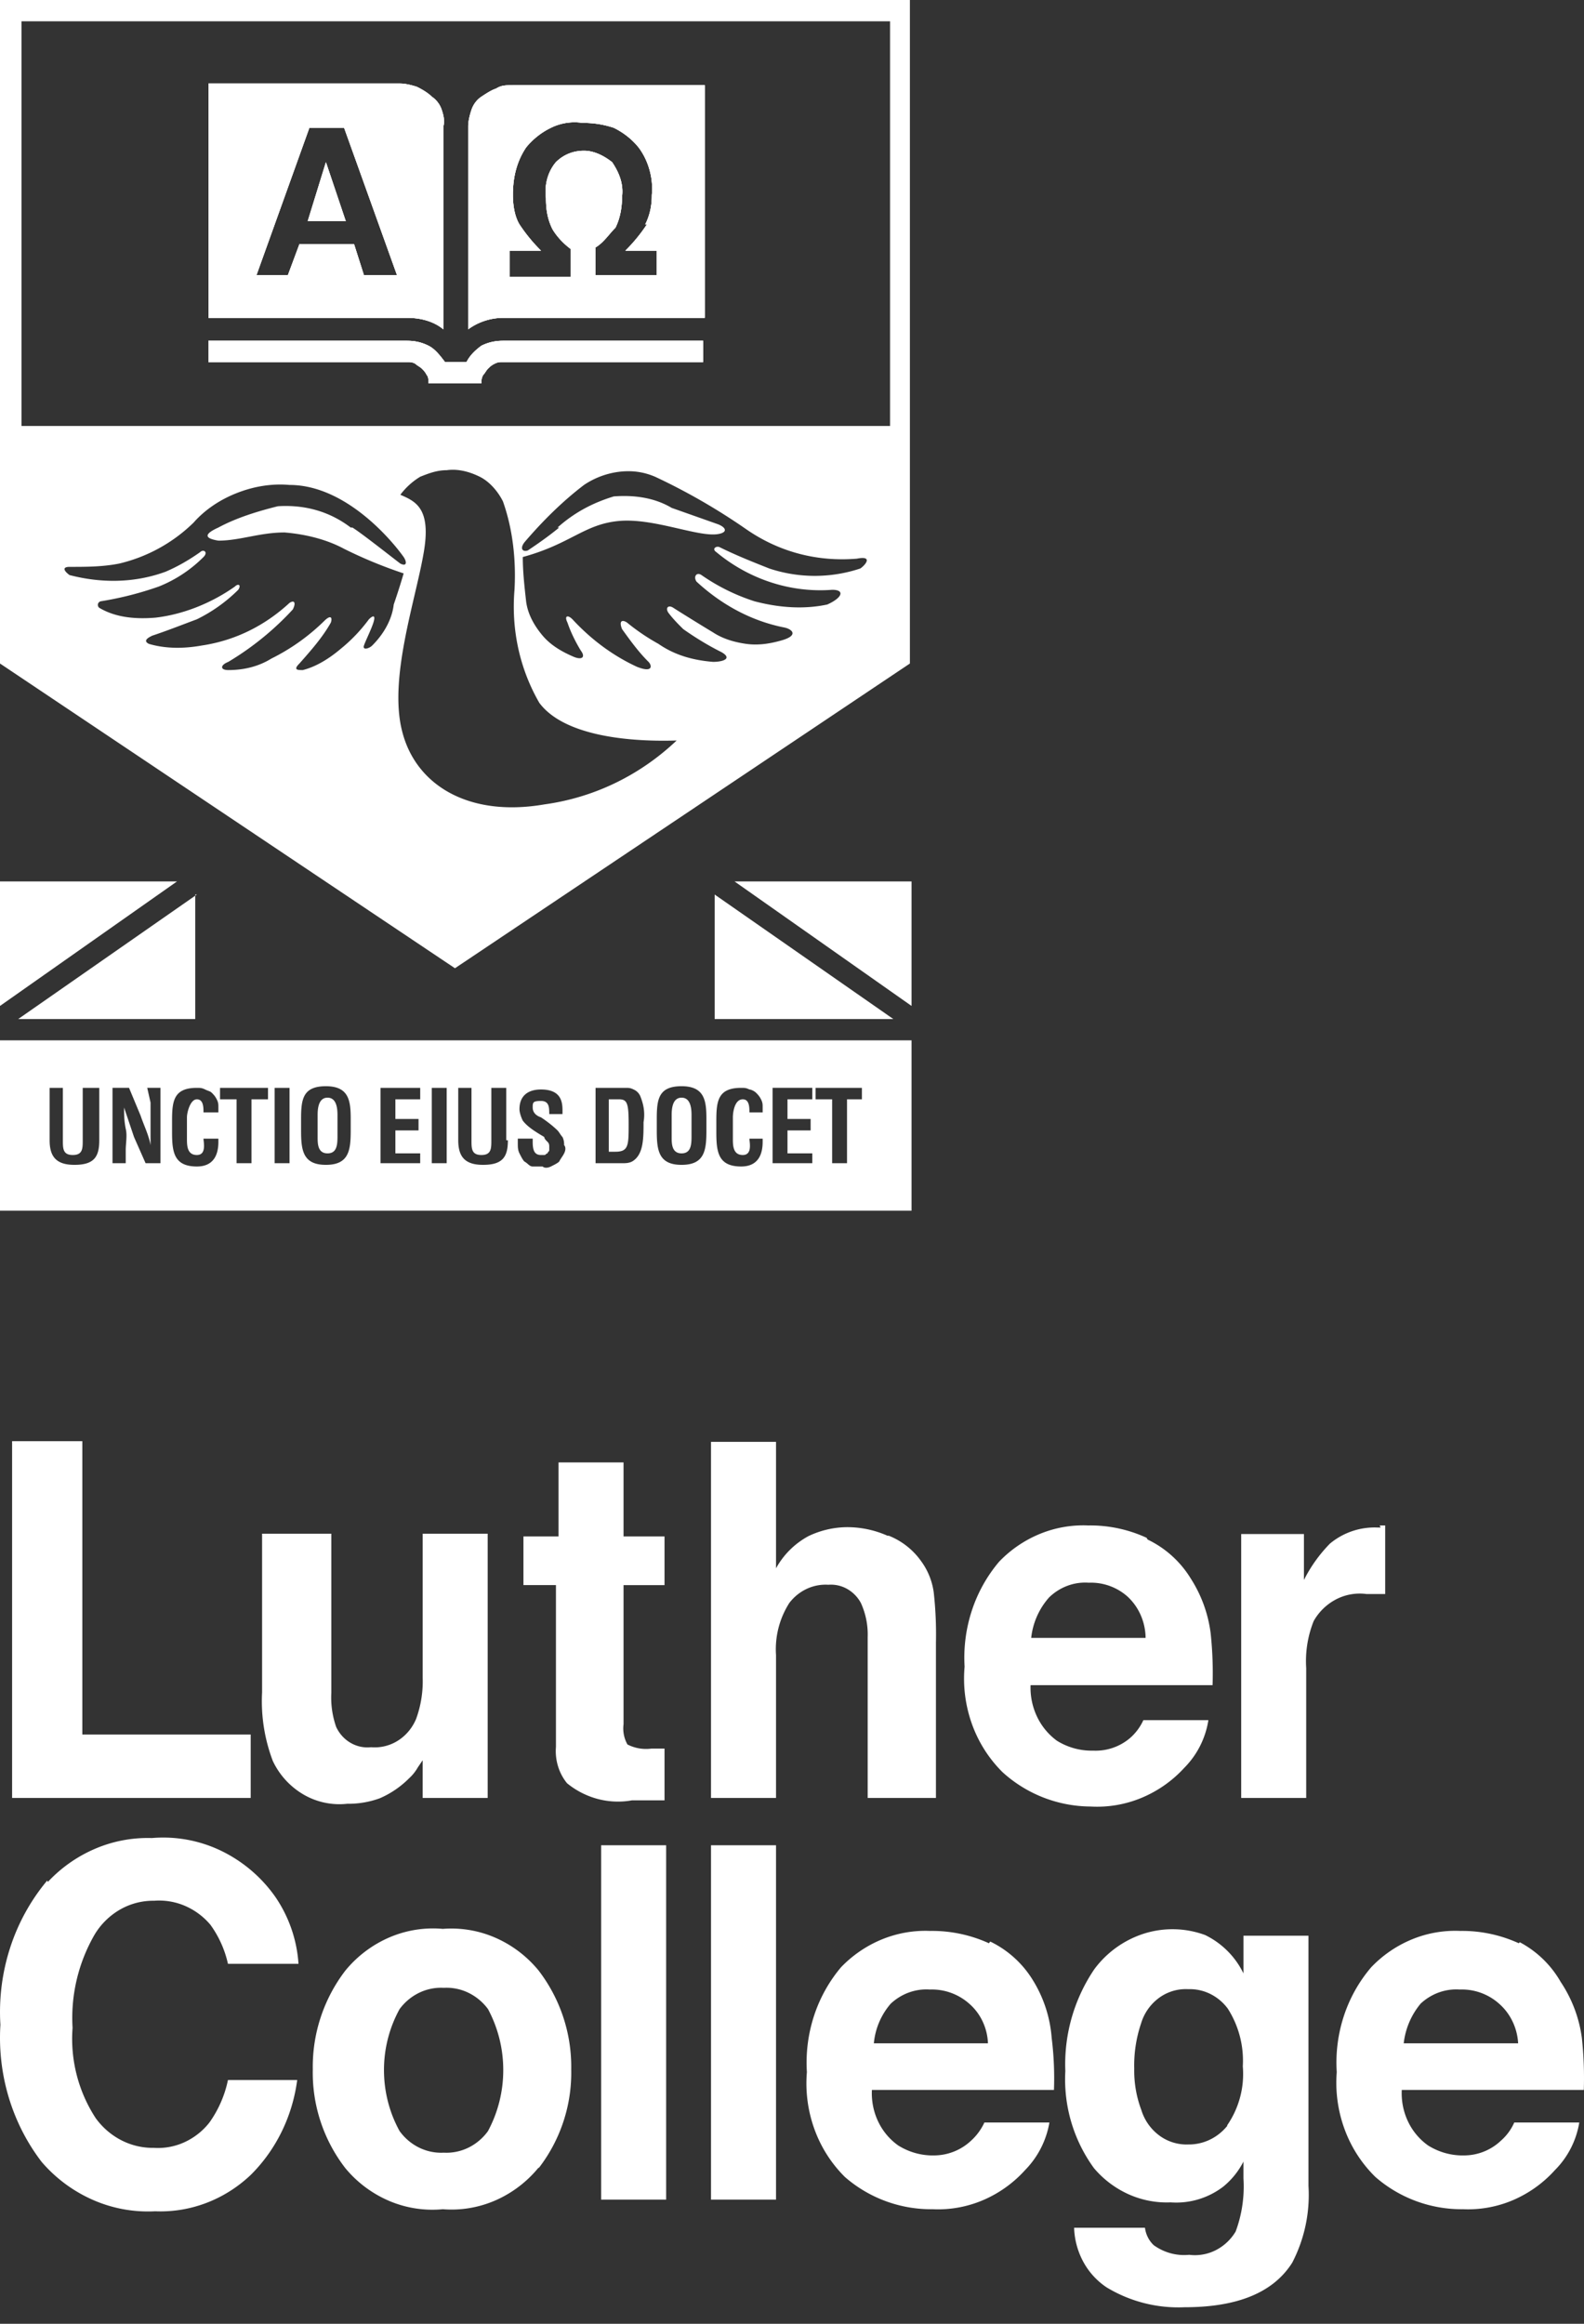 <svg width="90" height="132" viewBox="0 0 90 132" fill="none" xmlns="http://www.w3.org/2000/svg"><rect x="0" y="0" width="90" height="132" fill="#333333" stroke="none"/><g clip-path="url(#clip0)" fill="#fff"><path d="M18.611 62.352c-.564 0-.564.745-.564 1.024v1.21c0 .372 0 .93.564.93s.564-.558.564-1.023v-1.117c0-.28 0-1.024-.564-1.024zm0 0c-.564 0-.564.745-.564 1.024v1.21c0 .372 0 .93.564.93s.564-.558.564-1.023v-1.117c0-.28 0-1.024-.564-1.024zm0 0c-.564 0-.564.745-.564 1.024v1.21c0 .372 0 .93.564.93s.564-.558.564-1.023v-1.117c0-.28 0-1.024-.564-1.024zm0 0c-.564 0-.564.745-.564 1.024v1.21c0 .372 0 .93.564.93s.564-.558.564-1.023v-1.117c0-.28 0-1.024-.564-1.024zm0 0c-.564 0-.564.745-.564 1.024v1.21c0 .372 0 .93.564.93s.564-.558.564-1.023v-1.117c0-.28 0-1.024-.564-1.024zm0 0c-.564 0-.564.745-.564 1.024v1.21c0 .372 0 .93.564.93s.564-.558.564-1.023v-1.117c0-.28 0-1.024-.564-1.024zm0 0c-.564 0-.564.745-.564 1.024v1.21c0 .372 0 .93.564.93s.564-.558.564-1.023v-1.117c0-.28 0-1.024-.564-1.024zm16.544.093h-.564v2.978h.376c.752 0 .752-.372.752-1.582s-.094-1.396-.564-1.396zm3.572-.093c-.564 0-.564.745-.564 1.024v1.21c0 .372 0 .93.564.93s.564-.558.564-1.023v-1.117c0-.28 0-1.024-.564-1.024zm0 0c-.564 0-.564.745-.564 1.024v1.21c0 .372 0 .93.564.93s.564-.558.564-1.023v-1.117c0-.28 0-1.024-.564-1.024zm-3.572.093h-.564v2.978h.376c.752 0 .752-.372.752-1.582s-.094-1.396-.564-1.396zm-16.544-.093c-.564 0-.564.745-.564 1.024v1.21c0 .372 0 .93.564.93s.564-.558.564-1.023v-1.117c0-.28 0-1.024-.564-1.024zm0 0c-.564 0-.564.745-.564 1.024v1.21c0 .372 0 .93.564.93s.564-.558.564-1.023v-1.117c0-.28 0-1.024-.564-1.024zm16.544.093h-.564v2.978h.376c.752 0 .752-.372.752-1.582s-.094-1.396-.564-1.396zm3.572-.093c-.564 0-.564.745-.564 1.024v1.21c0 .372 0 .93.564.93s.564-.558.564-1.023v-1.117c0-.28 0-1.024-.564-1.024zm0 0c-.564 0-.564.745-.564 1.024v1.21c0 .372 0 .93.564.93s.564-.558.564-1.023v-1.117c0-.28 0-1.024-.564-1.024zm-3.572.093h-.564v2.978h.376c.752 0 .752-.372.752-1.582s-.094-1.396-.564-1.396zm-16.544-.093c-.564 0-.564.745-.564 1.024v1.21c0 .372 0 .93.564.93s.564-.558.564-1.023v-1.117c0-.28 0-1.024-.564-1.024zM0 59.095v9.678h51.792v-9.678H0zm5.64 5.677c0 .93-.282 1.396-1.41 1.396-1.034 0-1.41-.466-1.41-1.396v-2.978h.752v2.978c0 .465 0 .837.564.837s.564-.372.564-.837v-2.978h.94v2.978zm3.478 1.303h-.846l-.658-1.49-.564-1.674c0 .372 0 .744.094 1.21.094.372 0 .837 0 1.21v.744h-.752v-4.281h.94l.658 1.582c.188.558.47 1.117.564 1.675v-2.42l-.188-.837h.752v4.28zm3.29-1.21c0 .744-.282 1.396-1.222 1.396-1.316 0-1.41-.838-1.41-1.954v-.652c0-1.117.094-1.861 1.41-1.861.188 0 .282 0 .47.093s.282.093.376.186c.094.093.188.186.282.372.094.186.094.28.094.466v.279h-.846c0-.28 0-.745-.376-.745s-.564.745-.564 1.024v1.21c0 .372 0 .93.564.93s.376-.744.376-.93h.846v.186zm2.82-2.42h-.94v3.63h-.846v-3.63h-.94v-.651h2.725v.651zm1.222 3.63h-.846v-4.281h.846v4.28zm3.477-1.862c0 1.117-.094 1.955-1.41 1.955-1.316 0-1.41-.838-1.41-1.955v-.651c0-1.117.095-1.861 1.41-1.861 1.316 0 1.41.837 1.41 1.861v.651zm3.948-1.768h-1.41v1.117h1.316v.651h-1.316v1.303h1.41v.559H21.62v-4.281h2.256v.651zm1.504 3.63h-.846v-4.281h.846v4.28zm3.478-1.303c0 .93-.282 1.396-1.41 1.396-1.034 0-1.41-.466-1.41-1.396v-2.978h.752v2.978c0 .465 0 .837.564.837s.564-.372.564-.837v-2.978h.846v2.978h.094zm3.196.744c-.094.186-.188.28-.282.466-.094.093-.282.186-.47.279-.188.093-.376.093-.47 0h-.564c-.188 0-.282-.186-.47-.28-.094-.092-.188-.279-.282-.465-.094-.186-.094-.372-.094-.558v-.28h.846v.187c0 .465.094.744.47.744h.188c.094 0 .094-.093.188-.093 0-.093.094-.093.094-.186v-.186c0-.093 0-.186-.094-.28-.094-.092-.188-.185-.188-.278-.47-.28-.94-.559-1.222-.93-.094-.187-.188-.466-.188-.652 0-.745.47-1.117 1.222-1.117 1.316 0 1.222.93 1.222 1.396h-.752c0-.372 0-.745-.47-.745s-.47.093-.47.373c0 .279.188.465.47.558.282.186.658.465.94.744.094.094.188.28.282.373.094.186.094.372.094.465.094.093.094.28 0 .465zm3.854.466c-.188.093-.376.093-.564.093h-1.504v-4.281h1.692c.188 0 .282 0 .47.093a.73.73 0 01.376.372c.188.465.282.93.188 1.49 0 .93 0 1.86-.658 2.233zm4.23-1.769c0 1.117-.094 1.955-1.41 1.955-1.316 0-1.41-.838-1.41-1.955v-.651c0-1.117.094-1.861 1.41-1.861 1.316 0 1.41.837 1.41 1.861v.651zm3.196.652c0 .744-.282 1.396-1.222 1.396-1.316 0-1.41-.838-1.41-1.954v-.652c0-1.117.094-1.861 1.41-1.861.188 0 .282 0 .47.093.094 0 .282.093.376.186.094.093.188.186.282.372.094.186.094.28.094.466v.279h-.752c0-.28 0-.745-.376-.745-.47 0-.564.745-.564 1.024v1.21c0 .372 0 .93.564.93s.376-.744.376-.93h.752v.186zm2.82-2.42h-1.41v1.117h1.316v.651h-1.316v1.303h1.41v.559h-2.256v-4.281h2.256v.651zm2.913 0h-.94v3.63h-.845v-3.63h-.94v-.651h2.631v.651h.094zm-10.34-.093c-.563 0-.563.745-.563 1.024v1.21c0 .372 0 .93.564.93s.564-.558.564-1.023v-1.117c0-.28 0-1.024-.564-1.024zm-3.571.093h-.564v2.978h.376c.752 0 .752-.372.752-1.582s-.094-1.396-.564-1.396zm-16.544-.093c-.564 0-.564.745-.564 1.024v1.21c0 .372 0 .93.564.93s.564-.558.564-1.023v-1.117c0-.28 0-1.024-.564-1.024zm0 0c-.564 0-.564.745-.564 1.024v1.21c0 .372 0 .93.564.93s.564-.558.564-1.023v-1.117c0-.28 0-1.024-.564-1.024zm16.544.093h-.564v2.978h.376c.752 0 .752-.372.752-1.582s-.094-1.396-.564-1.396zm3.572-.093c-.564 0-.564.745-.564 1.024v1.21c0 .372 0 .93.564.93s.564-.558.564-1.023v-1.117c0-.28 0-1.024-.564-1.024zm0 0c-.564 0-.564.745-.564 1.024v1.21c0 .372 0 .93.564.93s.564-.558.564-1.023v-1.117c0-.28 0-1.024-.564-1.024zm-3.572.093h-.564v2.978h.376c.752 0 .752-.372.752-1.582s-.094-1.396-.564-1.396zm-16.544-.093c-.564 0-.564.745-.564 1.024v1.21c0 .372 0 .93.564.93s.564-.558.564-1.023v-1.117c0-.28 0-1.024-.564-1.024zm0 0c-.564 0-.564.745-.564 1.024v1.21c0 .372 0 .93.564.93s.564-.558.564-1.023v-1.117c0-.28 0-1.024-.564-1.024zm16.544.093h-.564v2.978h.376c.752 0 .752-.372.752-1.582s-.094-1.396-.564-1.396zm0 0h-.564v2.978h.376c.752 0 .752-.372.752-1.582s-.094-1.396-.564-1.396zm-16.544-.093c-.564 0-.564.745-.564 1.024v1.21c0 .372 0 .93.564.93s.564-.558.564-1.023v-1.117c0-.28 0-1.024-.564-1.024zm0 0c-.564 0-.564.745-.564 1.024v1.21c0 .372 0 .93.564.93s.564-.558.564-1.023v-1.117c0-.28 0-1.024-.564-1.024zm0 0c-.564 0-.564.745-.564 1.024v1.21c0 .372 0 .93.564.93s.564-.558.564-1.023v-1.117c0-.28 0-1.024-.564-1.024zm0 0c-.564 0-.564.745-.564 1.024v1.21c0 .372 0 .93.564.93s.564-.558.564-1.023v-1.117c0-.28 0-1.024-.564-1.024zm0 0c-.564 0-.564.745-.564 1.024v1.21c0 .372 0 .93.564.93s.564-.558.564-1.023v-1.117c0-.28 0-1.024-.564-1.024zm-.093-53.139l1.128 3.35h-2.162l1.034-3.35z"/><path d="M25.097 6.235a1.449 1.449 0 00-.564-.744c-.188-.187-.47-.373-.846-.559-.282-.093-.658-.186-.94-.186H11.844v13.308h11.28c.751 0 1.503.186 2.067.652V7.166c.094-.28 0-.652-.094-.93zm-4.418 9.4l-.563-1.769h-3.102l-.658 1.768H14.57l3.008-8.375h1.974l3.007 8.375h-1.88zm2.444 4.932h-11.28v-1.21h11.28c.47 0 .846.093 1.222.28.376.186.658.558.94.93h1.222c.188-.372.47-.651.846-.93.376-.187.752-.28 1.222-.28H39.95v1.21H28.575c-.188 0-.282 0-.47.093s-.282.186-.376.28c-.094.092-.188.278-.282.371-.094.187-.094.28-.094.466h-3.008c0-.186 0-.372-.094-.466a1.287 1.287 0 00-.282-.372c-.094-.093-.282-.186-.376-.279-.094-.093-.282-.093-.47-.093zM29.14 4.84c-.377 0-.659 0-.94.185-.282.094-.564.28-.846.466-.282.186-.47.465-.564.744-.094.28-.188.652-.188.93v11.54a3.407 3.407 0 012.067-.65h11.374V4.838H29.14zm8.271 10.795H33.84v-1.582c.47-.28.752-.745 1.128-1.117.282-.559.376-1.21.376-1.768.094-.745-.188-1.396-.564-1.955-.47-.372-1.034-.651-1.598-.651-.564 0-1.128.186-1.598.651-.47.559-.658 1.303-.564 2.048 0 .651.094 1.21.376 1.768.282.465.658.838 1.034 1.117v1.582h-3.478v-1.49h1.786a9.419 9.419 0 01-1.221-1.488c-.282-.466-.376-1.117-.376-1.675 0-.931.188-1.862.752-2.7a4.154 4.154 0 011.41-1.116 3.029 3.029 0 011.785-.28c.658 0 1.222.094 1.786.28.564.28 1.034.651 1.41 1.117.564.744.846 1.768.752 2.699 0 .558-.094 1.116-.376 1.675h.094a9.414 9.414 0 01-1.222 1.489h1.786v1.396h.094z"/><path d="M0 0v37.69L25.85 55l25.849-17.31V0H0zm21.15 36.667c-.189.186-.565.279-.47 0 .093-.28.47-1.024.563-1.396.094-.372-.094-.28-.282-.093a9.126 9.126 0 01-1.598 1.675c-.658.558-1.41 1.024-2.162 1.21-.282 0-.564 0-.188-.373.659-.744 1.316-1.488 1.786-2.326.094-.28 0-.465-.375-.093a11.689 11.689 0 01-3.008 2.14c-.752.466-1.598.652-2.444.652-.47 0-.47-.28 0-.466a16.466 16.466 0 003.665-2.978c.189-.372.095-.558-.188-.372-1.41 1.303-3.101 2.14-4.981 2.42-1.034.186-2.068.186-3.008-.093-.376-.186 0-.372.188-.465.846-.28 1.786-.652 2.538-.931a8.858 8.858 0 002.35-1.675c.188-.28 0-.373-.188-.186-1.316.93-2.914 1.582-4.512 1.768-1.128.093-2.256 0-3.196-.559a.21.21 0 01.094-.372 18.91 18.91 0 003.29-.837 7.52 7.52 0 002.538-1.676c.282-.279 0-.465-.188-.279-.658.466-1.316.838-1.974 1.117-1.786.651-3.666.651-5.452.186-.376-.28-.376-.465 0-.465.94 0 1.88 0 2.82-.186a9.004 9.004 0 004.23-2.327c.658-.744 1.504-1.303 2.444-1.675.94-.372 1.973-.558 3.008-.465 3.195 0 5.827 3.164 6.485 4.094.188.28.188.559-.188.373-.376-.28-2.256-1.769-2.726-2.048h-.094c-1.222-.93-2.631-1.303-4.136-1.21-1.127.28-2.35.652-3.383 1.21-1.034.466-.564.652 0 .745 1.222 0 2.35-.465 3.76-.465 1.128.093 2.35.372 3.383.93a25.99 25.99 0 003.384 1.396 40.57 40.57 0 01-.564 1.768c-.094.838-.564 1.675-1.222 2.327zm9.775 9.027c-4.324.744-7.332-1.117-8.084-4.188-.752-2.978.752-7.352 1.222-10.05.47-2.607-.47-2.979-1.316-3.351a3.993 3.993 0 011.128-1.024c.47-.186.94-.372 1.504-.372.658-.093 1.316.093 1.88.372.564.28 1.034.838 1.316 1.396.564 1.582.752 3.35.658 5.026-.188 2.233.282 4.467 1.41 6.421 1.316 1.768 4.7 2.234 7.802 2.14-2.162 2.048-4.794 3.258-7.52 3.63zM48.88 32.293a8.187 8.187 0 01-5.17 0c-.94-.372-1.88-.745-2.82-1.21-.188-.093-.47.093-.188.28 1.786 1.488 4.136 2.326 6.58 2.14.752 0 .564.465-.282.837-1.316.28-2.726.186-4.136-.186a11.315 11.315 0 01-3.008-1.489c-.282-.186-.47.093-.282.372 1.41 1.303 3.102 2.234 4.982 2.606.47.093.846.465-.188.745-.658.186-1.316.279-1.974.186-.658-.093-1.316-.28-1.88-.652-.47-.279-1.974-1.21-2.256-1.396-.282-.186-.47 0-.282.28.282.372.564.651.846.93.658.466 1.41.93 2.162 1.303.658.372.094.558-.47.558-1.128-.093-2.162-.372-3.102-1.023a11.981 11.981 0 01-1.786-1.21c-.282-.186-.47-.093-.282.372.47.652.94 1.303 1.504 1.861.188.187.282.652-.658.28-1.41-.652-2.632-1.582-3.666-2.7-.282-.278-.47-.185-.282.187.188.558.47 1.117.752 1.582.282.372.094.558-.376.372-.658-.279-1.316-.651-1.786-1.21-.47-.558-.846-1.21-.94-1.954-.094-.837-.188-1.675-.188-2.513 2.726-.744 3.478-1.86 5.452-2.047 1.974-.186 4.512.93 5.64.744.564-.093.47-.372 0-.558l-2.632-.93c-.94-.559-2.068-.745-3.29-.652-1.222.372-2.256.93-3.196 1.768h.094c-.564.466-1.222.93-1.786 1.303-.282.093-.47-.093-.188-.465 1.034-1.21 2.162-2.327 3.384-3.257a4.586 4.586 0 011.974-.745c.752-.093 1.41 0 2.068.28a35.4 35.4 0 015.17 2.977c1.88 1.303 4.042 1.862 6.297 1.675.94-.186.47.373.189.559zm1.692-8.097H1.222V1.21h49.349v22.986z"/><path d="M18.518 9.213l1.128 3.35h-2.162l1.034-3.35z"/><path d="M25.097 6.235a1.449 1.449 0 00-.564-.744c-.188-.187-.47-.373-.846-.559-.282-.093-.658-.186-.94-.186H11.844v13.308h11.28c.751 0 1.503.186 2.067.652V7.166c.094-.28 0-.652-.094-.93zm-4.418 9.4l-.563-1.769h-3.102l-.658 1.768H14.57l3.008-8.375h1.974l3.007 8.375h-1.88zm7.896 3.722H39.95v1.21H28.575c-.188 0-.282 0-.47.093s-.282.186-.376.28c-.094.092-.188.278-.282.371-.094.187-.094.28-.094.466h-3.008c0-.186 0-.372-.094-.466a1.287 1.287 0 00-.282-.372c-.094-.093-.282-.186-.376-.279-.188-.093-.282-.093-.47-.093h-11.28v-1.21h11.28c.47 0 .846.093 1.222.28.376.186.658.558.94.93h1.222c.188-.372.47-.651.846-.93.376-.187.846-.28 1.222-.28zM29.14 4.84c-.377 0-.659 0-.94.185-.282.094-.564.28-.846.466-.282.186-.47.465-.564.744-.094.28-.188.652-.188.93v11.54a3.407 3.407 0 012.067-.65h11.374V4.838H29.14zm8.271 10.795H33.84v-1.582c.47-.28.752-.745 1.128-1.117.282-.559.376-1.21.376-1.768.094-.745-.188-1.396-.564-1.955-.47-.372-1.034-.651-1.598-.651-.564 0-1.128.186-1.598.651-.47.559-.658 1.303-.564 2.048 0 .651.094 1.21.376 1.768.282.465.658.838 1.034 1.117v1.582h-3.478v-1.49h1.786a9.419 9.419 0 01-1.221-1.488c-.282-.466-.376-1.117-.376-1.675 0-.931.188-1.862.752-2.7a4.154 4.154 0 011.41-1.116 3.029 3.029 0 011.785-.28c.658 0 1.222.094 1.786.28.564.28 1.034.651 1.41 1.117.564.744.846 1.768.752 2.699 0 .558-.094 1.116-.376 1.675h.094a9.414 9.414 0 01-1.222 1.489h1.786v1.396h.094z"/><path d="M39.949 19.357v1.21H28.575c-.188 0-.282 0-.47.093s-.282.186-.376.28c-.094.092-.188.278-.282.371-.094.187-.094.28-.094.466h-3.008c0-.186 0-.372-.094-.466a1.287 1.287 0 00-.282-.372c-.094-.093-.282-.186-.376-.279-.188-.093-.282-.093-.47-.093h-11.28v-1.21h11.28c.47 0 .846.093 1.222.28.376.186.658.558.94.93h1.222c.188-.372.47-.651.846-.93.376-.187.752-.28 1.222-.28H39.95zM0 50.068v7.073l10.058-7.073H0zm11.187.745L1.035 57.885h10.058v-7.072h.094zm40.605-.745v7.073l-10.058-7.073h10.058zm-11.187.745l10.152 7.072H40.606v-7.072zM29.14 4.84c-.377 0-.659 0-.94.185-.282.094-.564.28-.846.466-.282.186-.47.465-.564.744-.094.28-.188.652-.188.93v11.54a3.407 3.407 0 012.067-.65h11.374V4.838H29.14zm8.271 10.795H33.84v-1.582c.47-.28.752-.745 1.128-1.117.282-.559.376-1.21.376-1.768.094-.745-.188-1.396-.564-1.955-.47-.372-1.034-.651-1.598-.651-.564 0-1.128.186-1.598.651-.47.559-.658 1.303-.564 2.048 0 .651.094 1.21.376 1.768.282.465.658.838 1.034 1.117v1.582h-3.478v-1.49h1.786a9.419 9.419 0 01-1.221-1.488c-.282-.466-.376-1.117-.376-1.675 0-.931.188-1.862.752-2.7a4.154 4.154 0 011.41-1.116 3.029 3.029 0 011.785-.28c.658 0 1.222.094 1.786.28.564.28 1.034.651 1.41 1.117.564.744.846 1.768.752 2.699 0 .558-.094 1.116-.376 1.675h.094a9.414 9.414 0 01-1.222 1.489h1.786v1.396h.094zM18.518 9.213l1.128 3.35h-2.162l1.034-3.35z"/><path d="M25.097 6.235a1.449 1.449 0 00-.564-.744c-.188-.187-.47-.373-.846-.559-.282-.093-.658-.186-.94-.186H11.844v13.308h11.28c.751 0 1.503.186 2.067.652V7.166c.094-.28 0-.652-.094-.93zm-4.418 9.4l-.563-1.769h-3.102l-.658 1.768H14.57l3.008-8.375h1.974l3.007 8.375h-1.88z"/></g><path d="M.688 81.863h3.99v16.665h9.566v3.602H.688V81.863zm18.137 5.257v9.033a5.067 5.067 0 00.277 1.947c.179.381.464.696.817.9.354.206.758.293 1.16.249a2.462 2.462 0 001.53-.374c.46-.29.822-.724 1.037-1.242a6.25 6.25 0 00.37-2.337V87.12h3.693v15.01h-3.694v-2.142l-.277.409c-.13.227-.291.43-.48.604-.487.49-1.057.88-1.68 1.148a5.16 5.16 0 01-1.848.312 4.05 4.05 0 01-2.476-.52 4.36 4.36 0 01-1.754-1.914 9.553 9.553 0 01-.609-3.893V87.12h3.934zm10.916 2.92v-2.765h1.994V83.07h3.694v4.205h2.328v2.765h-2.328v7.904c-.052.398.027.803.222 1.149.424.216.9.297 1.367.233h.739v2.94H35.91a4.493 4.493 0 01-1.944-.077 4.643 4.643 0 01-1.75-.896 2.846 2.846 0 01-.511-.966 2.941 2.941 0 01-.117-1.098v-9.19H29.74zm20.76-2.804a4.11 4.11 0 011.847 1.46c.37.506.611 1.102.702 1.733.108.956.15 1.92.129 2.882v8.819H49.3V93a4.298 4.298 0 00-.388-1.948 2.01 2.01 0 00-.782-.797 1.874 1.874 0 00-1.065-.235 2.523 2.523 0 00-1.227.233c-.385.18-.724.453-.989.8a4.883 4.883 0 00-.757 2.959v8.118h-3.694V81.902h3.694v7.184a4.595 4.595 0 011.847-1.83 5.162 5.162 0 012.105-.506 5.629 5.629 0 012.383.486h.074zm14.702.215a5.82 5.82 0 012.456 2.219 7.5 7.5 0 011.127 3.096c.105.982.142 1.97.11 2.959H58.555a3.826 3.826 0 00.364 1.78 3.61 3.61 0 001.132 1.374 3.724 3.724 0 002.068.564 3.016 3.016 0 002.069-.7c.328-.28.593-.632.776-1.032h3.694a4.916 4.916 0 01-1.367 2.706 6.866 6.866 0 01-2.442 1.712 6.575 6.575 0 01-2.896.488 7.492 7.492 0 01-4.987-1.947 7.319 7.319 0 01-1.74-2.734 7.644 7.644 0 01-.42-3.263 8.587 8.587 0 01.412-3.185 8.284 8.284 0 011.545-2.772 6.77 6.77 0 012.327-1.587 6.485 6.485 0 012.734-.477 7.626 7.626 0 013.324.701l.056.098zm-5.597 3.29a4.128 4.128 0 00-1.015 2.297h6.5a3.316 3.316 0 00-.273-1.281 3.166 3.166 0 00-.742-1.055 3.129 3.129 0 00-2.216-.798c-.41-.03-.821.03-1.209.174-.387.144-.743.37-1.045.663zm18.784-4.089h.314v3.894h-1.071a2.91 2.91 0 00-1.713.3 3.115 3.115 0 00-1.28 1.238 6.124 6.124 0 00-.424 2.667v7.379h-3.694V87.139h3.565v2.609a8.252 8.252 0 011.477-2.064 3.962 3.962 0 012.697-.915h.185l-.056-.117zM2.72 106.9a7.946 7.946 0 012.709-1.894 7.603 7.603 0 013.2-.598 7.576 7.576 0 013.921.717 8.038 8.038 0 013.098 2.631 7.633 7.633 0 011.312 3.797h-4.008a5.987 5.987 0 00-.998-2.22 3.915 3.915 0 00-1.447-1.074 3.725 3.725 0 00-1.748-.289 3.78 3.78 0 00-1.942.503 4.031 4.031 0 00-1.456 1.444 9.462 9.462 0 00-1.238 5.276 8.25 8.25 0 001.311 5.121c.387.535.888.967 1.462 1.261a3.908 3.908 0 001.845.432 3.628 3.628 0 001.742-.322 3.824 3.824 0 001.416-1.118 6.395 6.395 0 001.053-2.414h3.934c-.27 2.063-1.202 3.966-2.641 5.392-1.486 1.408-3.435 2.148-5.43 2.064a7.78 7.78 0 01-3.522-.64 8.168 8.168 0 01-2.925-2.163c-1.683-2.193-2.52-4.973-2.345-7.788a11.841 11.841 0 01.553-4.378 11.426 11.426 0 012.106-3.818l.037.078zm27.889 16.217a6.57 6.57 0 01-2.456 1.872 6.238 6.238 0 01-2.993.503 6.267 6.267 0 01-3.036-.467 6.585 6.585 0 01-2.505-1.869 8.862 8.862 0 01-1.847-5.607 8.982 8.982 0 011.847-5.607 6.62 6.62 0 012.5-1.888 6.28 6.28 0 013.041-.487 6.25 6.25 0 012.992.506 6.574 6.574 0 012.457 1.869 8.982 8.982 0 011.847 5.607 8.862 8.862 0 01-1.847 5.607v-.039zm-2.882-2.064a7.32 7.32 0 00.867-3.465 7.32 7.32 0 00-.867-3.465 3.034 3.034 0 00-1.116-.928 2.85 2.85 0 00-1.395-.279 2.85 2.85 0 00-1.396.279c-.438.211-.82.529-1.116.928a7.179 7.179 0 00-.887 3.465c0 1.217.306 2.413.887 3.465.293.404.674.727 1.112.941.438.213.918.312 1.4.286.481.026.962-.073 1.4-.286a3.005 3.005 0 001.111-.941zm10.122 3.894h-3.694v-20.13h3.694v20.13zm6.243 0h-3.694v-20.13h3.694v20.13zm12.171-14.66a5.79 5.79 0 012.438 2.22 7.262 7.262 0 011.053 3.251c.122.981.166 1.971.13 2.959H49.54c-.031.618.09 1.233.352 1.786a3.512 3.512 0 001.144 1.368c.62.387 1.33.583 2.05.565a3.087 3.087 0 002.088-.837c.316-.286.574-.637.757-1.032h3.694a5.072 5.072 0 01-1.385 2.706 6.829 6.829 0 01-2.395 1.708 6.516 6.516 0 01-2.85.511 7.452 7.452 0 01-4.988-1.83 7.316 7.316 0 01-1.732-2.716 7.64 7.64 0 01-.429-3.241 8.55 8.55 0 01.401-3.185 8.255 8.255 0 011.539-2.773 6.808 6.808 0 012.327-1.584c.87-.354 1.8-.518 2.733-.479a7.77 7.77 0 013.344.701l.073-.098zm-5.614 3.485a3.992 3.992 0 00-.998 2.297h6.483a3.209 3.209 0 00-.306-1.25 3.056 3.056 0 00-.765-1.008 3.197 3.197 0 00-2.235-.798c-.41-.028-.82.032-1.208.176a3.027 3.027 0 00-1.045.661l.073-.078zm17.823-3.855a4.71 4.71 0 012.18 2.181v-2.142h3.693v14.212a8.356 8.356 0 01-.923 4.361c-1.071 1.694-3.103 2.531-6.114 2.531a7.862 7.862 0 01-4.432-1.129 4.077 4.077 0 01-1.324-1.451 4.34 4.34 0 01-.523-1.936h4.026c.048.383.225.735.499.992.59.424 1.302.617 2.013.546a2.61 2.61 0 001.503-.259 2.788 2.788 0 001.138-1.065c.356-.96.508-1.99.443-3.018v-.954a4.441 4.441 0 01-1.145 1.421 4.394 4.394 0 01-2.992.896 5.3 5.3 0 01-2.386-.458 5.56 5.56 0 01-1.973-1.489 8.565 8.565 0 01-1.625-5.51 9.626 9.626 0 011.644-5.782 5.651 5.651 0 012.853-2.036 5.376 5.376 0 013.445.089zm1.256 10.805a5.14 5.14 0 00.886-3.348 5.491 5.491 0 00-.85-3.271 2.762 2.762 0 00-1-.841 2.625 2.625 0 00-1.252-.269 2.567 2.567 0 00-1.655.492 2.795 2.795 0 00-1.024 1.455 7.457 7.457 0 00-.388 2.57 6.348 6.348 0 00.407 2.356 2.834 2.834 0 001.029 1.447 2.6 2.6 0 001.649.5c.417.004.83-.088 1.21-.27.379-.181.716-.448.988-.782v-.039zm16.623-10.396a5.815 5.815 0 012.327 2.259 7.506 7.506 0 011.2 3.173c.106.982.143 1.971.111 2.959H79.646c-.031.618.09 1.233.352 1.786a3.514 3.514 0 001.144 1.368c.62.387 1.33.583 2.05.565a3.05 3.05 0 002.087-.837 2.95 2.95 0 00.758-1.032h3.694a4.952 4.952 0 01-1.386 2.706 6.813 6.813 0 01-2.377 1.702 6.507 6.507 0 01-2.831.517 7.452 7.452 0 01-4.987-1.83 7.302 7.302 0 01-1.752-2.711 7.638 7.638 0 01-.446-3.246 8.468 8.468 0 01.404-3.189 8.167 8.167 0 011.554-2.769 6.76 6.76 0 012.326-1.588 6.452 6.452 0 012.735-.475 7.72 7.72 0 013.324.701l.056-.059zm-5.597 3.446a4.252 4.252 0 00-.997 2.297h6.501a3.3 3.3 0 00-.321-1.248 3.142 3.142 0 00-.768-1.01 3.181 3.181 0 00-2.235-.798c-.41-.028-.82.032-1.208.176a3.027 3.027 0 00-1.046.661" fill="#fff"/><defs><clipPath id="clip0"><path fill="#fff" d="M0 0h51.792v68.774H0z"/></clipPath></defs></svg>